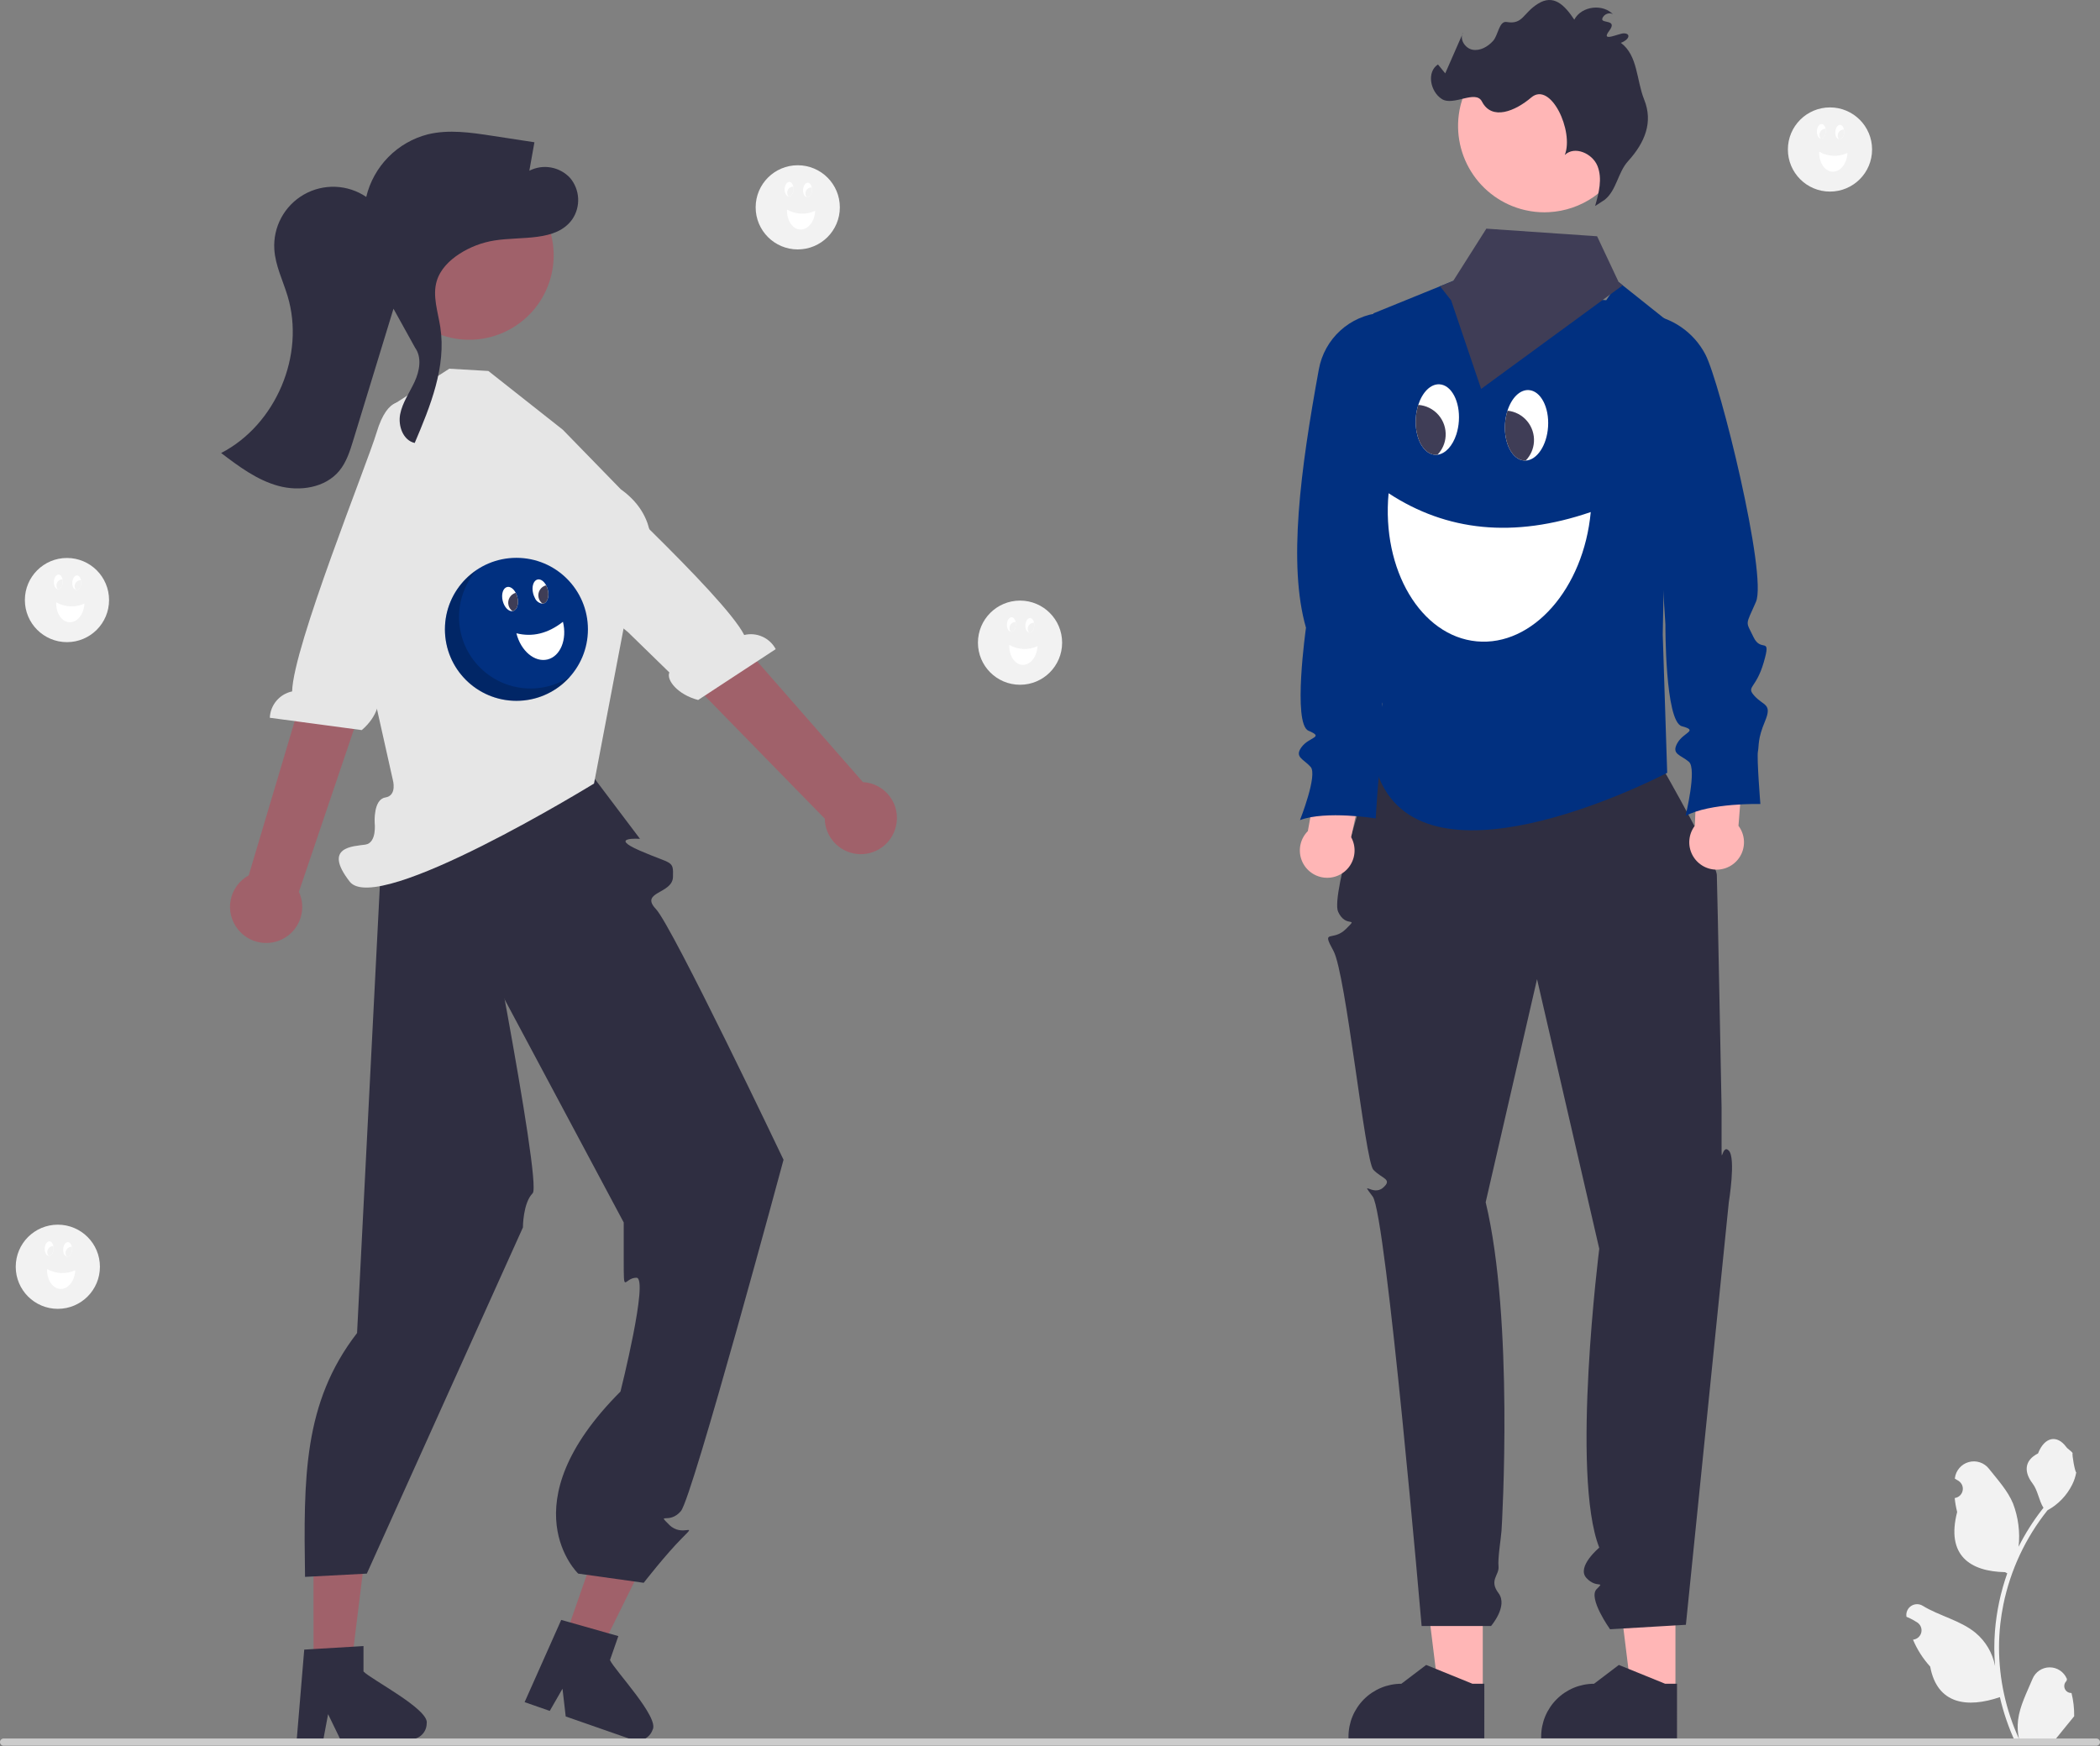 <svg width="410" height="341" viewBox="0 0 410 341" fill="none" xmlns="http://www.w3.org/2000/svg">
<rect x="0" y="0" width="410" height="341" fill="#808080" stroke="none"/>
<g clip-path="url(#clip0_12_2)">
<path d="M110.096 320.343L117.008 322.753L129.594 297.24L119.393 293.682L110.096 320.343Z" fill="#A0616A"/>
<path d="M119.091 324.178L120.725 319.492L118.869 318.969L111.32 316.828L109.571 316.336L102.789 331.573L102.426 332.39L107.333 334.101L107.783 333.321L109.82 329.772L110.336 334.211L110.448 335.187L123.459 339.725C124.235 339.99 125.084 339.939 125.823 339.581C126.561 339.224 127.128 338.59 127.401 337.817C128.845 335.444 119.958 326.125 119.091 324.178Z" fill="#2F2E41"/>
<path d="M61.213 325.745H68.533L72.016 297.509L61.211 297.509L61.213 325.745Z" fill="#A0616A"/>
<path d="M70.969 326.404V321.441L69.044 321.558L61.211 322.023L59.398 322.134L58.012 338.754L57.938 339.645H63.135L63.302 338.761L64.057 334.739L66.006 338.761L66.433 339.645H80.213C81.034 339.64 81.818 339.312 82.398 338.731C82.977 338.151 83.304 337.365 83.307 336.545C83.889 333.829 72.429 327.957 70.969 326.404Z" fill="#2F2E41"/>
<path d="M113.454 148.566L124.951 163.804C124.951 163.804 118.602 163.364 124.951 166.123C131.3 168.883 131.48 167.908 131.39 171.253C131.3 174.598 124.827 174.098 128.064 177.522C131.3 180.947 152.977 226.475 152.977 226.475C152.977 226.475 135.214 292.392 132.939 295.081C130.665 297.77 128.125 295.231 130.665 297.77C133.204 300.31 136.379 297.135 133.204 300.31C130.03 303.484 125.676 309.087 125.676 309.087L112.887 307.294C112.887 307.294 98.919 293.961 121.141 271.739C121.141 271.739 126.735 249.507 124.256 249.512C121.776 249.517 121.776 253.102 121.776 245.913V238.724L92.348 183.593C92.348 183.593 73.568 168.943 73.863 162.247C74.158 155.55 113.454 148.566 113.454 148.566Z" fill="#2F2E41"/>
<path d="M92.57 163.804C92.57 163.804 105.903 231.104 103.999 233.009C102.094 234.914 102.094 239.693 102.094 239.693L71.618 307.294L59.555 307.929C59.27 288.588 59.191 273.917 69.713 260.31L74.793 160.629L92.57 163.804Z" fill="#2F2E41"/>
<path d="M109.88 83.916L95.349 72.444L87.721 72L76.403 79.251L73.631 93.39L67.077 109.312L76.691 152.279C76.691 152.279 77.592 155.362 75.229 155.733C72.867 156.103 73.15 160.648 73.15 160.648C73.15 160.648 73.631 164.587 71.337 164.934C69.042 165.281 62.924 165.281 68.278 172.164C73.631 179.047 115.975 153.014 115.975 153.014L122.125 120.744C122.125 120.744 134.052 104.724 121.207 95.55L109.88 83.916Z" fill="#E6E6E6"/>
<path d="M46.445 181.471C45.805 180.672 45.348 179.743 45.105 178.748C44.863 177.753 44.842 176.717 45.044 175.713C45.245 174.71 45.664 173.762 46.272 172.938C46.879 172.113 47.66 171.432 48.559 170.942L66.837 109.602L78.265 115.356L58.361 174.15C59.084 175.715 59.208 177.491 58.709 179.141C58.21 180.791 57.123 182.201 55.655 183.103C54.186 184.006 52.437 184.338 50.74 184.037C49.043 183.736 47.514 182.824 46.445 181.471Z" fill="#A0616A"/>
<path d="M79.028 78.683C79.028 78.683 75.76 76.947 73.526 84.461C71.737 90.476 57.22 126.305 57.035 135.016C55.84 135.269 54.764 135.912 53.975 136.845C53.186 137.777 52.73 138.945 52.678 140.165L70.627 142.571C73.764 139.925 74.586 136.353 73.373 135.292L77.27 124.648L93.528 90.784L81.412 79.897L79.028 78.683Z" fill="#E6E6E6"/>
<path d="M174.934 161.309C175.165 160.312 175.176 159.276 174.964 158.274C174.752 157.272 174.323 156.329 173.707 155.511C173.091 154.693 172.304 154.02 171.4 153.54C170.496 153.059 169.497 152.782 168.475 152.729L126.546 104.843L117.651 115.456L161.024 159.86C161.049 161.584 161.705 163.239 162.868 164.511C164.031 165.783 165.621 166.584 167.335 166.763C169.05 166.941 170.77 166.485 172.171 165.48C173.571 164.474 174.554 162.991 174.934 161.309Z" fill="#A0616A"/>
<path d="M101.105 82.719C101.105 82.719 103.3 79.741 108.564 85.549C112.779 90.199 141.362 116.227 145.296 124.001C146.483 123.713 147.731 123.827 148.846 124.327C149.96 124.827 150.877 125.683 151.451 126.76L136.307 136.691C132.335 135.662 130.048 132.796 130.684 131.316L122.567 123.404L93.263 99.9L99.481 84.844L101.105 82.719Z" fill="#E6E6E6"/>
<path d="M106.975 55.835C110.275 47.35 106.071 37.796 97.585 34.496C89.1 31.196 79.546 35.4 76.246 43.885C72.946 52.371 77.15 61.925 85.635 65.225C94.121 68.525 103.675 64.321 106.975 55.835Z" fill="#A0616A"/>
<path d="M111.306 34.749C110.314 33.679 109 32.962 107.563 32.708C106.126 32.453 104.646 32.674 103.346 33.338C103.678 31.485 104.01 29.633 104.342 27.78C101.585 27.358 98.828 26.936 96.071 26.514C91.912 25.877 87.627 25.245 83.537 26.232C80.609 26.981 77.941 28.515 75.82 30.669C73.7 32.823 72.207 35.514 71.504 38.453C69.723 37.246 67.638 36.562 65.488 36.479C63.337 36.396 61.207 36.918 59.338 37.985C57.469 39.052 55.937 40.622 54.915 42.516C53.893 44.41 53.423 46.552 53.558 48.7C53.756 51.862 55.234 54.779 56.149 57.811C59.625 69.335 53.868 82.938 43.175 88.466C46.619 91.078 50.175 93.748 54.346 94.884C58.516 96.021 63.502 95.274 66.248 91.936C67.654 90.228 68.332 88.054 68.978 85.939C71.594 77.388 74.209 68.838 76.824 60.287L81.051 67.92C82.401 69.808 81.918 72.449 80.945 74.556C79.973 76.664 78.56 78.614 78.125 80.894C77.689 83.174 78.701 85.998 80.966 86.502C84.027 79.302 87.154 71.629 85.966 63.896C85.504 60.886 84.397 57.799 85.267 54.881C85.939 52.626 87.718 50.851 89.694 49.575C91.763 48.24 94.087 47.35 96.519 46.962C101.892 46.107 108.58 47.255 111.733 42.822C112.551 41.613 112.952 40.171 112.874 38.714C112.797 37.257 112.247 35.865 111.306 34.749Z" fill="#2F2E41"/>
<path d="M100.826 136.853C108.536 136.853 114.787 130.602 114.787 122.892C114.787 115.181 108.536 108.931 100.826 108.931C93.115 108.931 86.865 115.181 86.865 122.892C86.865 130.602 93.115 136.853 100.826 136.853Z" fill="#013080"/>
<path d="M104.085 115.866C104.159 116.17 104.27 116.463 104.415 116.739C104.538 117.051 104.744 117.323 105.012 117.525C105.28 117.727 105.598 117.851 105.932 117.883C105.988 117.88 106.043 117.872 106.098 117.859C106.694 117.712 107.059 116.989 107.065 116.086C107.065 115.773 107.027 115.462 106.951 115.159C106.879 114.859 106.769 114.568 106.625 114.295C106.2 113.494 105.539 113.019 104.94 113.166C104.147 113.362 103.765 114.571 104.085 115.866Z" fill="white"/>
<path d="M105.161 116.735C105.274 117.197 105.547 117.604 105.932 117.883C105.988 117.881 106.043 117.873 106.098 117.859C106.694 117.712 107.059 116.989 107.065 116.086C107.065 115.774 107.027 115.462 106.951 115.159C106.879 114.859 106.769 114.569 106.625 114.295C106.108 114.426 105.664 114.756 105.389 115.213C105.115 115.67 105.033 116.217 105.161 116.735Z" fill="#3F3D56"/>
<path d="M98.147 117.331C98.453 118.574 99.296 119.446 100.064 119.342C100.096 119.337 100.128 119.331 100.159 119.324C100.951 119.128 101.333 117.919 101.013 116.624C100.941 116.324 100.831 116.034 100.687 115.761C100.262 114.959 99.601 114.483 99.002 114.631C98.209 114.826 97.827 116.036 98.147 117.331Z" fill="white"/>
<path d="M99.281 118.185C99.396 118.652 99.673 119.062 100.064 119.342C100.096 119.337 100.128 119.331 100.159 119.324C100.951 119.128 101.333 117.919 101.013 116.624C100.941 116.324 100.831 116.034 100.687 115.761C100.184 115.904 99.757 116.237 99.495 116.689C99.233 117.141 99.156 117.678 99.281 118.185Z" fill="#3F3D56"/>
<path d="M109.908 121.423C110.757 124.867 109.412 128.16 106.903 128.779C104.394 129.398 101.671 127.108 100.822 123.664C103.918 124.441 106.949 123.742 109.908 121.423Z" fill="white"/>
<path opacity="0.2" d="M87.272 126.261C86.585 123.478 86.772 120.551 87.807 117.878C88.841 115.204 90.673 112.914 93.054 111.317C90.832 113.87 89.613 117.142 89.623 120.525C89.633 123.909 90.871 127.174 93.108 129.714C95.344 132.253 98.427 133.893 101.782 134.33C105.137 134.767 108.537 133.971 111.35 132.089C109.671 134.016 107.496 135.446 105.061 136.222C102.626 136.997 100.025 137.09 97.541 136.488C95.057 135.887 92.786 134.616 90.975 132.812C89.164 131.009 87.883 128.743 87.272 126.261Z" fill="black"/>
<path d="M404.436 330.602C404.159 330.615 403.886 330.542 403.652 330.394C403.418 330.246 403.236 330.03 403.129 329.775C403.022 329.52 402.997 329.238 403.055 328.968C403.114 328.697 403.255 328.452 403.458 328.264L403.55 327.896C403.538 327.867 403.526 327.837 403.514 327.808C403.235 327.151 402.769 326.59 402.173 326.197C401.577 325.803 400.878 325.595 400.164 325.598C399.45 325.6 398.753 325.814 398.16 326.212C397.567 326.609 397.104 327.173 396.831 327.833C395.738 330.465 394.346 333.102 394.003 335.886C393.853 337.116 393.916 338.363 394.192 339.572C391.624 333.972 390.291 327.885 390.283 321.725C390.282 320.179 390.368 318.634 390.54 317.098C390.682 315.839 390.879 314.588 391.131 313.347C392.507 306.61 395.462 300.296 399.752 294.924C401.828 293.791 403.507 292.049 404.563 289.932C404.945 289.171 405.215 288.359 405.365 287.521C405.131 287.551 404.482 283.984 404.659 283.765C404.332 283.27 403.748 283.024 403.392 282.541C401.619 280.137 399.176 280.557 397.901 283.823C395.177 285.198 395.15 287.478 396.822 289.671C397.885 291.066 398.031 292.954 398.964 294.448C398.868 294.57 398.769 294.689 398.673 294.812C396.918 297.069 395.388 299.492 394.106 302.046C394.418 299.184 394.046 296.289 393.021 293.599C391.981 291.092 390.033 288.98 388.318 286.813C387.864 286.231 387.248 285.796 386.547 285.564C385.847 285.332 385.093 285.313 384.381 285.509C383.67 285.705 383.032 286.108 382.549 286.666C382.067 287.224 381.76 287.913 381.669 288.646C381.666 288.678 381.662 288.71 381.659 288.742C381.914 288.885 382.163 289.038 382.407 289.199C382.714 289.404 382.951 289.697 383.089 290.039C383.226 290.381 383.257 290.757 383.177 291.117C383.097 291.477 382.911 291.804 382.642 292.056C382.373 292.308 382.034 292.473 381.669 292.53L381.632 292.535C381.723 293.454 381.883 294.364 382.112 295.258C379.911 303.768 384.662 306.868 391.446 307.007C391.596 307.084 391.742 307.161 391.892 307.234C390.604 310.884 389.796 314.687 389.488 318.546C389.314 320.822 389.324 323.109 389.519 325.384L389.507 325.303C389.016 322.774 387.666 320.491 385.687 318.841C382.747 316.426 378.593 315.537 375.421 313.595C375.084 313.379 374.692 313.263 374.291 313.262C373.891 313.261 373.498 313.375 373.16 313.59C372.822 313.805 372.552 314.112 372.383 314.475C372.213 314.838 372.151 315.242 372.204 315.639L372.217 315.723C372.69 315.916 373.15 316.138 373.595 316.388C373.85 316.531 374.1 316.684 374.344 316.845C374.65 317.05 374.888 317.343 375.025 317.685C375.163 318.027 375.193 318.403 375.114 318.763C375.034 319.123 374.847 319.45 374.578 319.702C374.309 319.954 373.97 320.119 373.606 320.176L373.569 320.181C373.542 320.185 373.519 320.189 373.492 320.193C374.3 322.122 375.434 323.897 376.844 325.442C378.22 332.871 384.13 333.576 390.452 331.413H390.456C391.149 334.427 392.154 337.361 393.454 340.167H404.167C404.206 340.048 404.24 339.925 404.275 339.806C403.283 339.868 402.288 339.809 401.31 339.63C402.105 338.654 402.9 337.671 403.695 336.696C403.713 336.678 403.729 336.658 403.745 336.638C404.148 336.139 404.555 335.644 404.958 335.145L404.958 335.144C404.98 333.614 404.804 332.087 404.436 330.602Z" fill="#F2F2F2"/>
<path d="M3.13117e-06 340.199C-0 340.292 0.018 340.384 0.053 340.47C0.089 340.556 0.141 340.634 0.207 340.7C0.272 340.765 0.35 340.818 0.436 340.853C0.522 340.888 0.615 340.907 0.707 340.906H409.293C409.48 340.906 409.66 340.832 409.793 340.699C409.926 340.566 410 340.387 410 340.199C410 340.011 409.926 339.831 409.793 339.699C409.66 339.566 409.48 339.491 409.293 339.491H0.707C0.614 339.491 0.522 339.509 0.436 339.545C0.35 339.58 0.272 339.632 0.207 339.698C0.141 339.764 0.089 339.842 0.053 339.928C0.018 340.014 -0 340.106 3.13117e-06 340.199Z" fill="#CCCCCC"/>
<path d="M289.493 330.463L280.868 330.463L276.766 297.198L289.494 297.199L289.493 330.463Z" fill="#FFB6B6"/>
<path d="M289.796 339.46L263.276 339.459V339.124C263.276 336.386 264.364 333.761 266.299 331.825C268.235 329.889 270.861 328.802 273.598 328.802H273.599L278.443 325.126L287.482 328.802L289.797 328.802L289.796 339.46Z" fill="#2F2E41"/>
<path d="M327.112 330.463L318.489 330.463L314.386 297.198L327.114 297.199L327.112 330.463Z" fill="#FFB6B6"/>
<path d="M327.416 339.46L300.896 339.459V339.124C300.896 336.386 301.984 333.761 303.919 331.825C305.855 329.889 308.481 328.802 311.218 328.802H311.219L316.063 325.126L325.102 328.802L327.417 328.802L327.416 339.46Z" fill="#2F2E41"/>
<path d="M268.019 149.212C268.019 149.212 259.722 174.697 261.253 178.051C262.785 181.405 265.398 178.792 262.785 181.405C260.172 184.018 257.891 181.241 260.338 185.678C262.785 190.116 266.492 226.646 268.123 228.415C269.753 230.183 271.995 230.231 270.003 231.949C268.011 233.667 265.398 230.183 268.011 233.667C270.624 237.151 277.558 317.527 277.558 317.527H291.104C291.104 317.527 294.477 313.638 292.568 311.107C290.658 308.576 292.735 307.601 292.568 305.911C292.4 304.221 293.035 300.578 293.153 298.915C293.271 297.253 295.56 257.648 290.06 234.77L300.089 191.207L312.237 243.858C312.237 243.858 306.649 288.021 312.237 302.218C312.237 302.218 307.732 305.97 309.73 308.144C311.728 310.318 313.47 308.576 311.728 310.318C309.986 312.06 314.341 318.158 314.341 318.158L329.149 317.287L337.53 234.77C337.53 234.77 338.943 226.164 337.53 224.689C336.117 223.215 336.117 228.441 336.117 223.215V216.247C336.117 216.247 335.299 173.388 335.19 170.864C335.081 168.34 324.628 150.048 324.628 150.048L268.019 149.212Z" fill="#2F2E41"/>
<path d="M268.143 61.191V111.443C269.765 116.308 270.602 121.402 270.622 126.531C270.568 135.073 268.69 144.918 268.696 149.222C268.671 149.793 268.733 150.364 268.88 150.916C277.197 175.023 321.207 153.116 325.208 151.065C325.398 150.97 325.499 150.916 325.499 150.916L324.631 123.915L324.78 116.151L325.808 62.891L324.887 62.154L316.813 55.715L316.023 55.085L313.597 58.622L291.976 57.136L283.724 54.853L281.15 55.9L269.546 60.62L268.143 61.191Z" fill="#013080"/>
<path d="M255.341 162.298L258.183 146.595L267.38 146.967L263.784 163.463C264.27 164.33 264.503 165.315 264.459 166.308C264.415 167.301 264.095 168.262 263.535 169.083C262.975 169.904 262.197 170.552 261.288 170.955C260.38 171.358 259.377 171.499 258.392 171.364C257.408 171.228 256.481 170.82 255.715 170.186C254.95 169.553 254.376 168.718 254.059 167.776C253.742 166.834 253.694 165.822 253.92 164.855C254.147 163.887 254.639 163.002 255.341 162.298Z" fill="#FFB6B6"/>
<path d="M269.555 61.084C274.281 62.308 276.98 68.434 278.64 73.025C280.777 78.924 277.311 115.292 273.094 120.596C269.824 124.711 270.6 123.92 271.68 127.327C272.759 130.735 275.253 127.411 273.008 132.48C270.763 137.549 268.852 136.634 270.347 138.795C271.843 140.956 273.588 140.707 271.676 143.948C269.764 147.188 269.93 148.352 269.514 149.598C269.098 150.844 268.597 159.819 268.597 159.819C268.597 159.819 258.875 158.238 253.805 160.148C253.805 160.148 257.297 151.34 255.885 149.761C254.473 148.182 252.645 147.849 254.141 145.855C255.637 143.861 258.629 144.027 255.471 142.697C252.314 141.367 254.978 122.586 254.978 122.586C251.433 110.225 253.903 91.735 257.491 72.106C258.022 69.203 259.489 66.554 261.667 64.564C263.846 62.573 266.616 61.351 269.555 61.084Z" fill="#013080"/>
<path d="M330.893 161.255L331.58 145.311L340.743 144.433L339.417 161.264C340.015 162.058 340.38 163.002 340.471 163.992C340.562 164.982 340.375 165.977 339.932 166.866C339.488 167.755 338.805 168.503 337.959 169.026C337.114 169.548 336.14 169.824 335.146 169.823C334.152 169.822 333.178 169.544 332.334 169.02C331.49 168.496 330.808 167.746 330.366 166.856C329.924 165.966 329.74 164.97 329.833 163.981C329.926 162.991 330.293 162.047 330.893 161.255Z" fill="#FFB6B6"/>
<path d="M321.315 61.339L321.572 61.369C323.96 61.651 326.244 62.511 328.225 63.874C330.206 65.237 331.826 67.062 332.942 69.192C335.86 74.747 345.089 112.368 342.829 117.531C340.722 122.346 340.809 121.162 342.34 124.392C343.872 127.622 345.892 123.991 344.355 129.317C342.818 134.643 340.801 133.996 342.575 135.934C344.349 137.873 346.045 137.39 344.59 140.859C343.135 144.329 343.457 145.46 343.214 146.751C342.971 148.042 343.691 157.002 343.691 157.002C343.691 157.002 333.844 156.753 329.08 159.333C329.08 159.333 331.346 150.133 329.733 148.76C328.119 147.387 326.263 147.305 327.475 145.126C328.687 142.948 331.674 142.707 328.365 141.817C325.056 140.927 325.15 121.959 325.15 121.959L321.315 61.339Z" fill="#013080"/>
<path d="M297.707 41.02C298.093 41.109 298.48 41.186 298.866 41.245C300.046 41.439 301.245 41.501 302.439 41.43C305.549 41.263 308.553 40.237 311.116 38.468C313.679 36.698 315.702 34.253 316.961 31.403C318.219 28.554 318.663 25.411 318.245 22.325C317.826 19.238 316.561 16.328 314.589 13.916C312.617 11.505 310.016 9.687 307.074 8.664C304.132 7.64 300.964 7.452 297.921 8.119C294.879 8.787 292.08 10.284 289.837 12.445C287.593 14.606 285.992 17.346 285.211 20.361C285.175 20.498 285.139 20.629 285.11 20.765C284.095 25.122 284.852 29.703 287.215 33.501C289.577 37.299 293.351 40.003 297.707 41.02Z" fill="#FFB6B6"/>
<path d="M313.272 39.029C315.617 37.194 315.845 33.695 317.846 31.489C321.193 27.802 322.765 23.834 321.012 19.464C319.462 15.6 319.791 10.849 316.452 8.361C318.092 7.767 318.478 6.534 317.031 6.511C316.055 6.496 312.417 8.361 314.167 6.038C315.918 3.714 312.604 4.631 312.823 3.68C313.043 2.729 314.448 2.202 315.068 2.956C313.089 0.637 308.767 1.132 307.363 3.838C305.39 0.881 303.296 -1.153 300.278 0.723C297.314 2.566 297.352 4.843 294.164 4.296C292.666 4.039 292.524 6.87 291.5 7.994C290.477 9.119 288.98 9.989 287.486 9.707C285.992 9.424 284.849 7.562 285.686 6.293L282.165 14.327L280.745 12.586C278.49 14.056 279.231 17.891 281.501 19.337C283.771 20.784 288.103 17.44 289.335 19.834C291.277 23.606 295.833 21.701 298.962 19.035C302.756 15.802 307.335 25.633 305.507 30.27C307.404 28.408 310.911 29.953 311.894 32.423C312.876 34.892 312.156 37.675 311.428 40.23L313.272 39.029Z" fill="#2F2E41"/>
<path d="M281.15 55.9L281.739 56.649L283.32 58.658L289.173 75.946L316.813 55.715L316.023 55.085L311.814 46.138L290.192 44.652L283.724 54.853L281.15 55.9Z" fill="#3F3D56"/>
<path d="M310.575 99.994C309.182 114.953 299.218 126.258 288.319 125.243C277.42 124.229 269.714 111.28 271.106 96.32C282.413 103.737 295.512 105.153 310.575 99.994Z" fill="white"/>
<path d="M284.827 82.203C284.771 83.092 284.606 83.971 284.337 84.821C283.616 87.046 282.219 88.614 280.654 88.796C280.496 88.817 280.335 88.823 280.176 88.812C278.425 88.699 277.039 86.852 276.568 84.318C276.41 83.441 276.36 82.548 276.419 81.659C276.473 80.778 276.635 79.907 276.902 79.067C277.691 76.604 279.31 74.935 281.065 75.049C283.391 75.199 285.072 78.404 284.827 82.203Z" fill="white"/>
<path d="M282.241 85.184C282.157 86.538 281.594 87.818 280.654 88.796C280.495 88.817 280.335 88.823 280.176 88.812C278.425 88.699 277.039 86.852 276.568 84.318C276.41 83.441 276.36 82.548 276.419 81.659C276.473 80.778 276.635 79.908 276.902 79.067C278.42 79.173 279.834 79.877 280.834 81.023C281.835 82.169 282.341 83.665 282.241 85.184Z" fill="#3F3D56"/>
<path d="M302.242 83.329C302.007 86.976 300.079 89.847 297.869 89.94C297.777 89.945 297.684 89.944 297.591 89.938C295.271 89.788 293.589 86.584 293.835 82.785C293.888 81.906 294.05 81.037 294.317 80.198C295.106 77.73 296.725 76.061 298.481 76.175C300.806 76.325 302.488 79.53 302.242 83.329Z" fill="white"/>
<path d="M299.485 86.298C299.399 87.666 298.826 88.959 297.869 89.94C297.777 89.945 297.684 89.944 297.591 89.938C295.271 89.788 293.589 86.584 293.835 82.785C293.888 81.906 294.05 81.037 294.317 80.198C295.801 80.347 297.169 81.066 298.133 82.204C299.097 83.342 299.582 84.81 299.485 86.298Z" fill="#3F3D56"/>
<path d="M155.751 48.707C160.29 48.707 163.97 45.028 163.97 40.489C163.97 35.95 160.29 32.27 155.751 32.27C151.212 32.27 147.533 35.95 147.533 40.489C147.533 45.028 151.212 48.707 155.751 48.707Z" fill="#F2F2F2"/>
<path d="M156.793 37.063C156.784 37.246 156.798 37.43 156.834 37.611C156.852 37.807 156.923 37.995 157.041 38.154C157.158 38.312 157.318 38.435 157.501 38.508C157.533 38.516 157.565 38.521 157.598 38.522C157.96 38.538 158.286 38.191 158.439 37.682C158.491 37.505 158.521 37.323 158.529 37.14C158.538 36.958 158.524 36.776 158.488 36.597C158.382 36.075 158.087 35.696 157.724 35.68C157.244 35.659 156.827 36.278 156.793 37.063Z" fill="white"/>
<path d="M157.256 37.732C157.243 38.011 157.33 38.287 157.501 38.508C157.533 38.516 157.565 38.521 157.598 38.522C157.96 38.538 158.286 38.191 158.439 37.682C158.491 37.505 158.521 37.323 158.529 37.139C158.538 36.958 158.524 36.776 158.488 36.597C158.174 36.585 157.869 36.697 157.638 36.91C157.407 37.123 157.27 37.418 157.256 37.732Z" fill="#F2F2F2"/>
<path d="M153.196 36.904C153.162 37.657 153.493 38.289 153.945 38.358C153.963 38.361 153.982 38.362 154.002 38.363C154.481 38.385 154.897 37.765 154.932 36.98C154.941 36.799 154.927 36.617 154.891 36.439C154.785 35.915 154.49 35.537 154.127 35.521C153.647 35.499 153.231 36.119 153.196 36.904Z" fill="white"/>
<path d="M153.695 37.574C153.682 37.857 153.77 38.135 153.945 38.357C153.963 38.36 153.983 38.362 154.002 38.363C154.481 38.384 154.897 37.765 154.932 36.98C154.941 36.799 154.927 36.617 154.891 36.439C154.584 36.436 154.287 36.553 154.064 36.765C153.841 36.977 153.708 37.267 153.695 37.574Z" fill="#F2F2F2"/>
<path d="M159.158 41.168C159.066 43.254 157.759 44.891 156.239 44.823C154.719 44.756 153.562 43.01 153.655 40.924C154.485 41.403 155.419 41.675 156.377 41.718C157.335 41.76 158.289 41.572 159.158 41.168Z" fill="white"/>
<path d="M199.149 133.719C203.688 133.719 207.367 130.039 207.367 125.501C207.367 120.962 203.688 117.282 199.149 117.282C194.61 117.282 190.93 120.962 190.93 125.501C190.93 130.039 194.61 133.719 199.149 133.719Z" fill="#F2F2F2"/>
<path d="M200.19 122.074C200.182 122.258 200.196 122.442 200.232 122.622C200.249 122.819 200.321 123.007 200.438 123.165C200.556 123.324 200.715 123.446 200.898 123.52C200.93 123.528 200.963 123.533 200.996 123.534C201.357 123.55 201.683 123.202 201.837 122.693C201.888 122.517 201.919 122.335 201.927 122.151C201.935 121.97 201.922 121.787 201.886 121.609C201.779 121.086 201.484 120.708 201.122 120.692C200.642 120.67 200.225 121.29 200.19 122.074Z" fill="white"/>
<path d="M200.654 122.744C200.641 123.023 200.727 123.298 200.898 123.52C200.93 123.528 200.963 123.533 200.996 123.534C201.358 123.55 201.683 123.202 201.837 122.693C201.889 122.517 201.919 122.335 201.927 122.151C201.935 121.969 201.922 121.787 201.886 121.609C201.572 121.597 201.266 121.709 201.035 121.922C200.805 122.135 200.667 122.43 200.654 122.744Z" fill="#F2F2F2"/>
<path d="M196.593 121.915C196.56 122.668 196.891 123.3 197.342 123.369C197.361 123.372 197.38 123.374 197.399 123.375C197.878 123.396 198.295 122.776 198.33 121.992C198.339 121.81 198.325 121.629 198.289 121.451C198.182 120.927 197.888 120.548 197.525 120.532C197.045 120.511 196.628 121.13 196.593 121.915Z" fill="white"/>
<path d="M197.092 122.586C197.079 122.869 197.168 123.146 197.342 123.369C197.361 123.372 197.38 123.374 197.399 123.375C197.878 123.396 198.295 122.777 198.33 121.992C198.339 121.811 198.325 121.629 198.289 121.451C197.981 121.448 197.685 121.565 197.461 121.777C197.238 121.989 197.106 122.279 197.092 122.586Z" fill="#F2F2F2"/>
<path d="M202.556 126.18C202.463 128.266 201.157 129.902 199.637 129.835C198.117 129.768 196.96 128.022 197.052 125.936C197.883 126.415 198.816 126.687 199.774 126.73C200.732 126.772 201.686 126.583 202.556 126.18Z" fill="white"/>
<path d="M357.282 37.412C361.821 37.412 365.501 33.733 365.501 29.194C365.501 24.655 361.821 20.975 357.282 20.975C352.743 20.975 349.064 24.655 349.064 29.194C349.064 33.733 352.743 37.412 357.282 37.412Z" fill="#F2F2F2"/>
<path d="M358.324 25.767C358.315 25.951 358.329 26.135 358.365 26.315C358.383 26.512 358.454 26.7 358.572 26.858C358.69 27.017 358.849 27.139 359.032 27.213C359.064 27.221 359.097 27.226 359.13 27.227C359.491 27.243 359.817 26.895 359.97 26.386C360.022 26.21 360.052 26.028 360.06 25.844C360.069 25.662 360.055 25.48 360.019 25.302C359.913 24.779 359.618 24.401 359.255 24.385C358.775 24.363 358.359 24.983 358.324 25.767Z" fill="white"/>
<path d="M358.787 26.437C358.774 26.716 358.861 26.991 359.032 27.213C359.064 27.221 359.097 27.226 359.13 27.227C359.491 27.243 359.817 26.895 359.97 26.386C360.022 26.21 360.052 26.028 360.06 25.844C360.069 25.663 360.055 25.48 360.019 25.302C359.706 25.29 359.4 25.402 359.169 25.615C358.938 25.828 358.801 26.123 358.787 26.437Z" fill="#F2F2F2"/>
<path d="M354.727 25.608C354.694 26.361 355.025 26.993 355.476 27.062C355.495 27.065 355.514 27.067 355.533 27.068C356.012 27.089 356.429 26.47 356.463 25.685C356.472 25.504 356.458 25.322 356.422 25.144C356.316 24.62 356.021 24.241 355.659 24.225C355.178 24.204 354.762 24.824 354.727 25.608Z" fill="white"/>
<path d="M355.226 26.279C355.213 26.561 355.301 26.839 355.476 27.062C355.495 27.065 355.514 27.067 355.533 27.068C356.012 27.089 356.429 26.47 356.463 25.685C356.472 25.503 356.458 25.322 356.422 25.144C356.115 25.141 355.818 25.258 355.595 25.47C355.372 25.681 355.239 25.971 355.226 26.279Z" fill="#F2F2F2"/>
<path d="M360.689 29.873C360.597 31.959 359.29 33.595 357.77 33.528C356.251 33.461 355.093 31.715 355.186 29.629C356.016 30.108 356.95 30.38 357.908 30.423C358.866 30.465 359.82 30.276 360.689 29.873Z" fill="white"/>
<path d="M11.291 255.589C15.83 255.589 19.509 251.909 19.509 247.37C19.509 242.832 15.83 239.152 11.291 239.152C6.752 239.152 3.072 242.832 3.072 247.37C3.072 251.909 6.752 255.589 11.291 255.589Z" fill="#F2F2F2"/>
<path d="M12.332 243.944C12.324 244.128 12.338 244.312 12.374 244.492C12.391 244.689 12.463 244.877 12.581 245.035C12.698 245.194 12.857 245.316 13.04 245.39C13.072 245.398 13.105 245.403 13.138 245.404C13.5 245.42 13.825 245.072 13.979 244.563C14.031 244.387 14.061 244.205 14.069 244.021C14.077 243.839 14.064 243.657 14.028 243.479C13.921 242.956 13.627 242.578 13.264 242.562C12.784 242.54 12.367 243.16 12.332 243.944Z" fill="white"/>
<path d="M12.796 244.613C12.783 244.893 12.869 245.168 13.04 245.39C13.072 245.398 13.105 245.402 13.138 245.404C13.5 245.42 13.825 245.072 13.979 244.563C14.031 244.387 14.061 244.205 14.069 244.021C14.077 243.839 14.064 243.657 14.028 243.479C13.714 243.467 13.408 243.579 13.178 243.792C12.947 244.004 12.809 244.3 12.796 244.613Z" fill="#F2F2F2"/>
<path d="M8.735 243.785C8.702 244.538 9.033 245.17 9.484 245.239C9.503 245.242 9.522 245.244 9.541 245.245C10.02 245.266 10.437 244.646 10.472 243.862C10.481 243.68 10.467 243.499 10.431 243.32C10.324 242.797 10.03 242.418 9.667 242.402C9.187 242.381 8.77 243 8.735 243.785Z" fill="white"/>
<path d="M9.234 244.456C9.221 244.738 9.31 245.016 9.484 245.239C9.503 245.242 9.522 245.244 9.541 245.245C10.02 245.266 10.437 244.647 10.472 243.862C10.481 243.681 10.467 243.499 10.431 243.321C10.123 243.318 9.827 243.435 9.603 243.647C9.38 243.858 9.248 244.149 9.234 244.456Z" fill="#F2F2F2"/>
<path d="M14.698 248.05C14.605 250.136 13.299 251.772 11.779 251.705C10.259 251.637 9.102 249.892 9.194 247.806C10.025 248.285 10.959 248.557 11.916 248.599C12.874 248.642 13.828 248.453 14.698 248.05Z" fill="white"/>
<path d="M13.074 125.396C17.613 125.396 21.293 121.716 21.293 117.178C21.293 112.639 17.613 108.959 13.074 108.959C8.535 108.959 4.856 112.639 4.856 117.178C4.856 121.716 8.535 125.396 13.074 125.396Z" fill="#F2F2F2"/>
<path d="M14.116 113.751C14.107 113.935 14.121 114.119 14.157 114.299C14.175 114.496 14.246 114.684 14.364 114.842C14.482 115.001 14.641 115.123 14.824 115.197C14.856 115.205 14.889 115.21 14.921 115.211C15.283 115.227 15.609 114.879 15.762 114.37C15.814 114.194 15.844 114.012 15.852 113.828C15.861 113.647 15.847 113.464 15.811 113.286C15.705 112.763 15.41 112.385 15.047 112.369C14.567 112.347 14.15 112.967 14.116 113.751Z" fill="white"/>
<path d="M14.579 114.421C14.566 114.7 14.653 114.976 14.824 115.197C14.856 115.205 14.889 115.21 14.921 115.211C15.283 115.227 15.609 114.88 15.762 114.371C15.814 114.194 15.844 114.012 15.852 113.828C15.861 113.647 15.847 113.464 15.811 113.286C15.498 113.274 15.192 113.386 14.961 113.599C14.73 113.812 14.593 114.107 14.579 114.421Z" fill="#F2F2F2"/>
<path d="M10.519 113.592C10.486 114.346 10.816 114.978 11.268 115.046C11.287 115.049 11.306 115.051 11.325 115.052C11.804 115.073 12.22 114.454 12.255 113.669C12.264 113.488 12.25 113.306 12.214 113.128C12.108 112.604 11.813 112.226 11.451 112.21C10.97 112.188 10.554 112.808 10.519 113.592Z" fill="white"/>
<path d="M11.018 114.263C11.005 114.546 11.093 114.823 11.268 115.046C11.287 115.049 11.306 115.051 11.325 115.052C11.804 115.073 12.22 114.454 12.255 113.669C12.264 113.488 12.25 113.306 12.214 113.128C11.907 113.125 11.61 113.242 11.387 113.454C11.164 113.666 11.031 113.956 11.018 114.263Z" fill="#F2F2F2"/>
<path d="M16.481 117.857C16.389 119.943 15.082 121.579 13.562 121.512C12.043 121.445 10.885 119.699 10.978 117.613C11.808 118.092 12.742 118.364 13.7 118.407C14.658 118.449 15.612 118.261 16.481 117.857Z" fill="white"/>
</g>
<defs>
<clipPath id="clip0_12_2">
<rect width="410" height="340.906" fill="white"/>
</clipPath>
</defs>
</svg>
